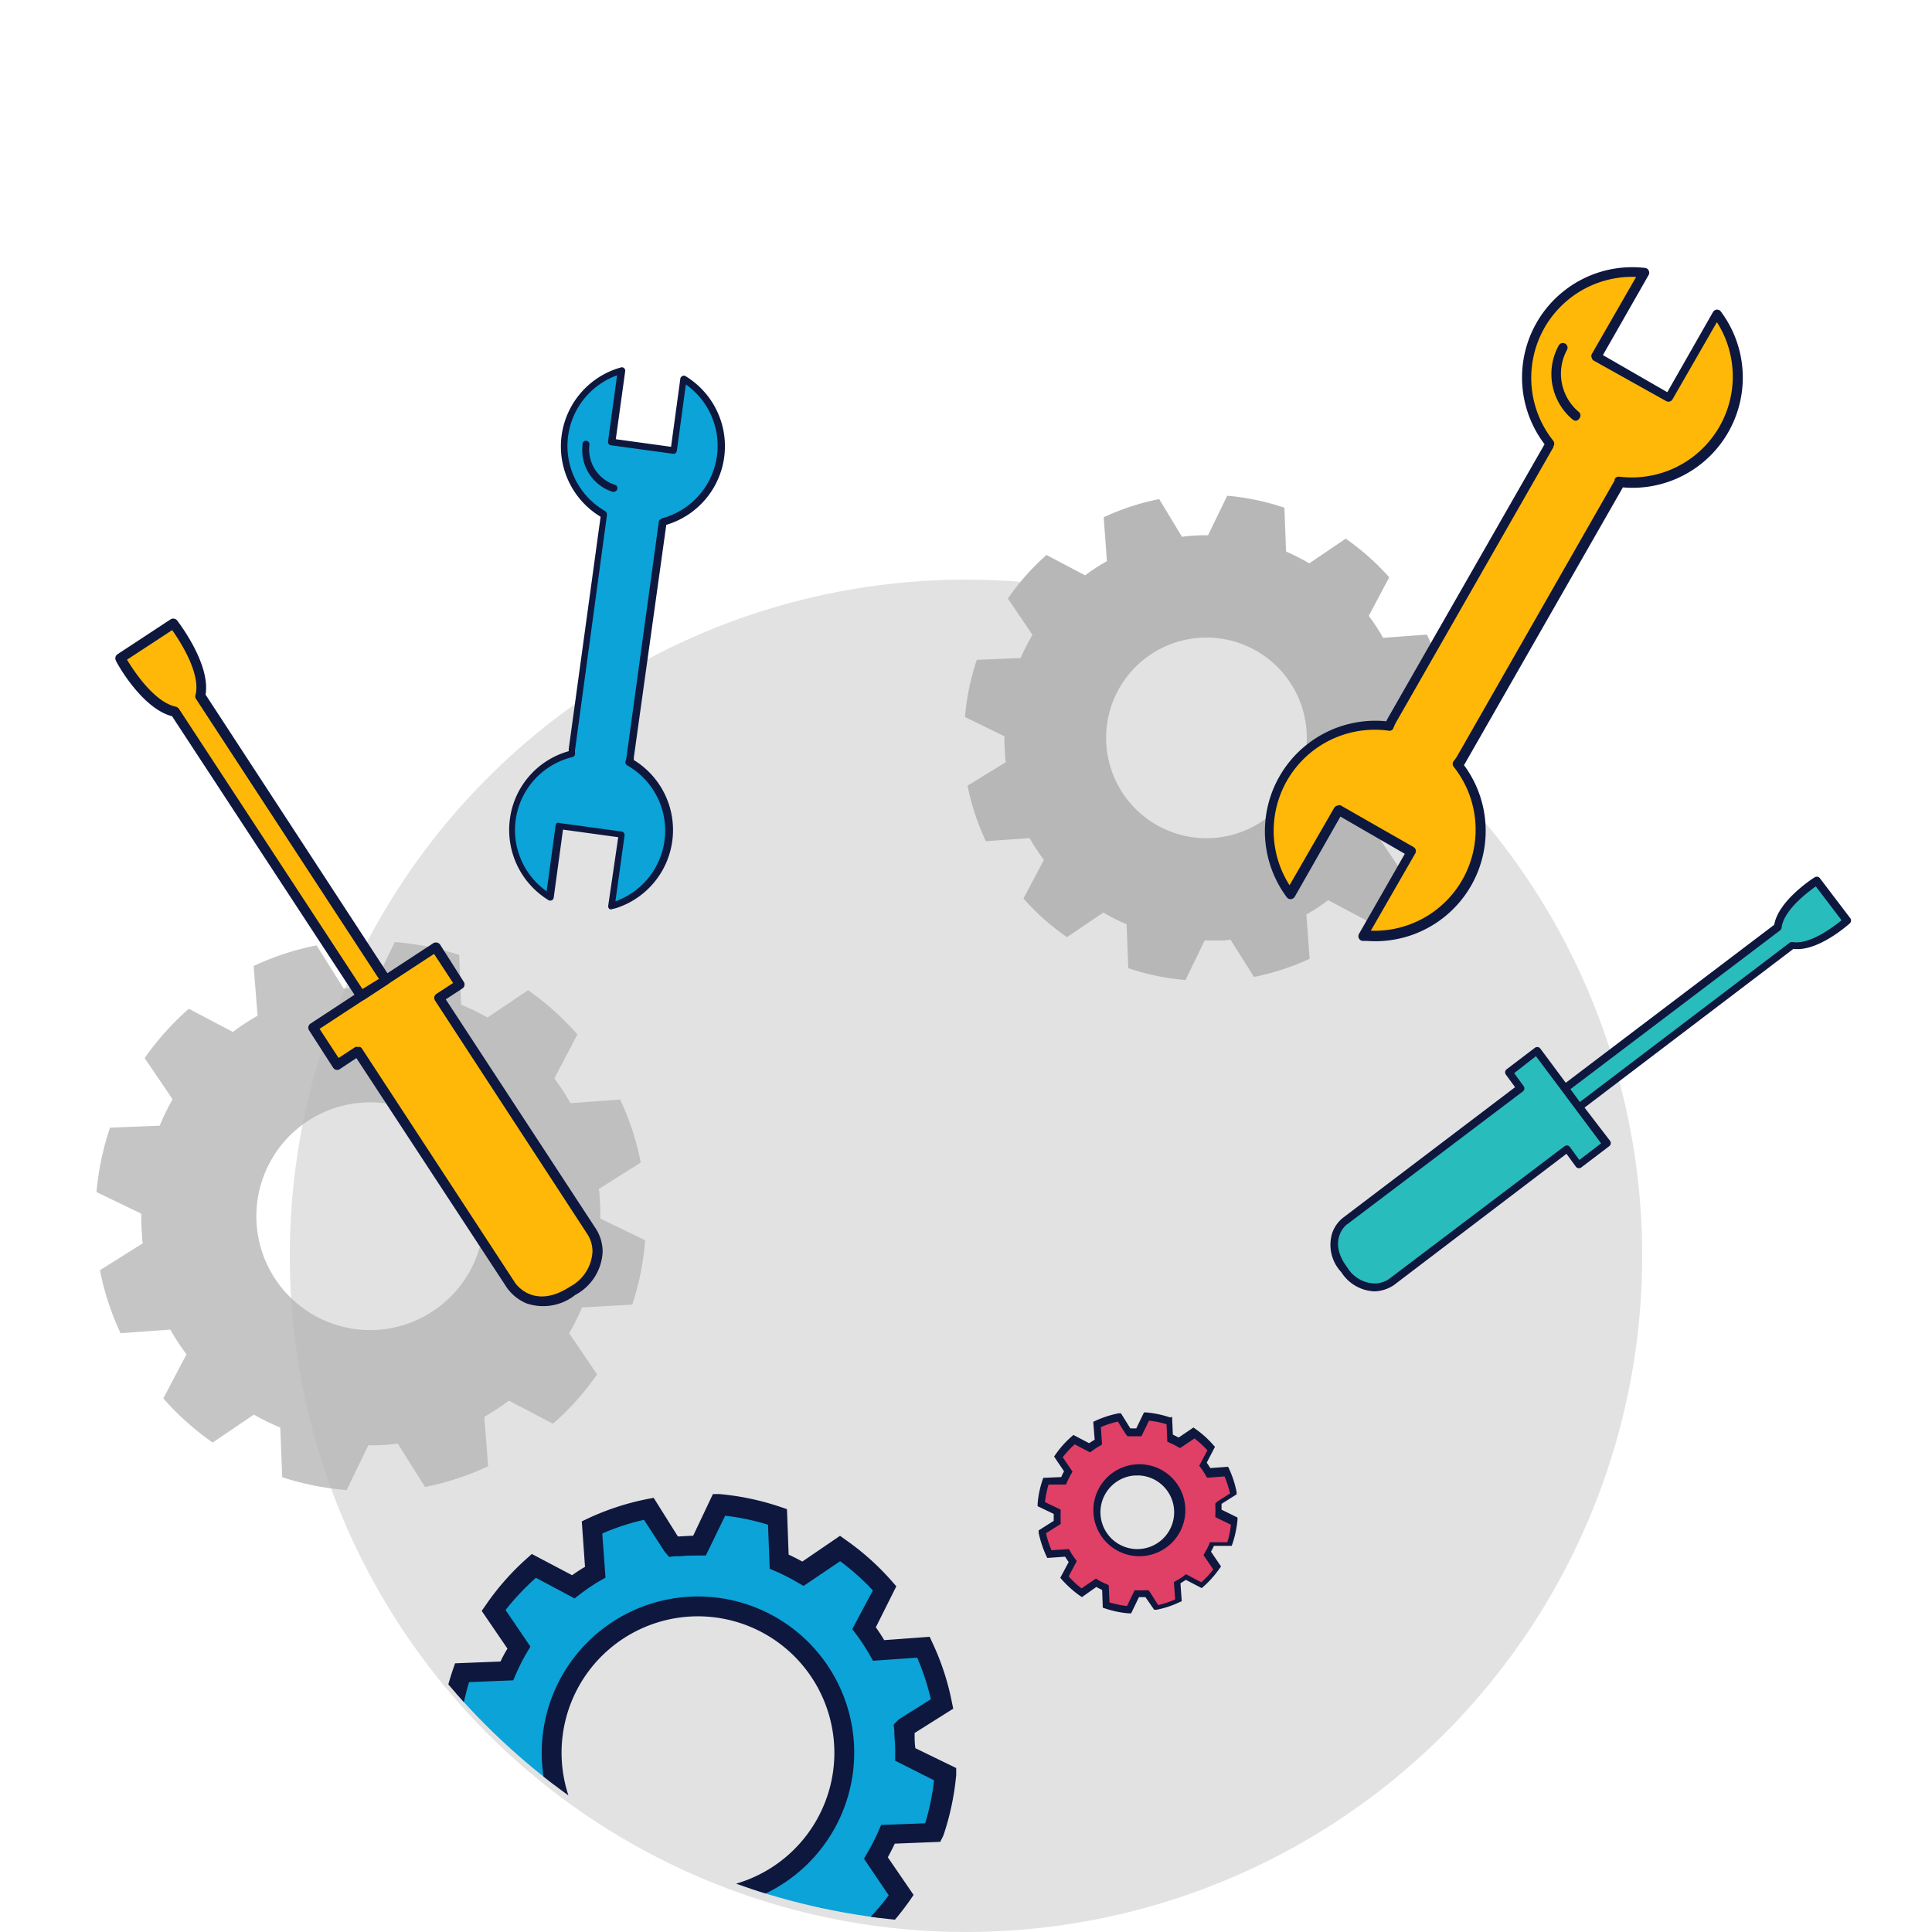 <svg id="Layer_1" data-name="Layer 1" xmlns="http://www.w3.org/2000/svg" xmlns:xlink="http://www.w3.org/1999/xlink" viewBox="0 0 150 150"><defs><style>.cls-1{fill:none;}.cls-2{fill:#e2e2e2;}.cls-3,.cls-4{fill:#b7b7b7;}.cls-3{opacity:0.8;}.cls-5{fill:#e03f66;}.cls-6{fill:#0e173d;}.cls-7{fill:#ffb808;}.cls-8{fill:#0ba3d8;}.cls-9{fill:#28bcbc;}.cls-10{clip-path:url(#clip-path);}</style><clipPath id="clip-path"><circle class="cls-1" cx="74.85" cy="96.82" r="52.5"/></clipPath></defs><circle class="cls-2" cx="75" cy="97.5" r="52.5"/><path class="cls-3" d="M49.09,101.29a21.21,21.21,0,0,0,1-5l-3.48-1.68a16.19,16.19,0,0,0-.06-1.7c0-.2,0-.39-.07-.59l3.27-2.06a21.07,21.07,0,0,0-1.6-4.89l-3.86.28a17.55,17.55,0,0,0-1.25-1.92l1.79-3.42a21.55,21.55,0,0,0-3.83-3.43L37.85,79a17.14,17.14,0,0,0-2.05-1l-.15-3.86a21.71,21.71,0,0,0-5-1l-1.68,3.48c-.56,0-1.13,0-1.7.06l-.59.07L24.58,73.4A21.07,21.07,0,0,0,19.69,75L20,78.86a17.63,17.63,0,0,0-1.92,1.26l-3.42-1.8a21.51,21.51,0,0,0-3.43,3.83l2.17,3.2a17.14,17.14,0,0,0-1,2.05l-3.86.15a21.71,21.71,0,0,0-1.05,5l3.48,1.68c0,.57,0,1.13.06,1.7,0,.2,0,.39.07.59L7.76,98.62a21.07,21.07,0,0,0,1.6,4.89l3.86-.28a17.63,17.63,0,0,0,1.26,1.92l-1.8,3.42A21.51,21.51,0,0,0,16.51,112l3.2-2.17a17.14,17.14,0,0,0,2.05,1l.15,3.86a21.71,21.71,0,0,0,5,1l1.69-3.48a16.29,16.29,0,0,0,1.7-.06l.58-.07L33,115.45a21.82,21.82,0,0,0,4.9-1.61L37.6,110a21.75,21.75,0,0,0,1.92-1.25l3.41,1.79a21.17,21.17,0,0,0,3.43-3.83l-2.17-3.2a17.14,17.14,0,0,0,1-2Zm-19.54,1.94a8.84,8.84,0,1,1,8-9.58A8.86,8.86,0,0,1,29.55,103.23Z"/><path class="cls-4" d="M111.57,63.35a18.82,18.82,0,0,0,.92-4.45l-3.06-1.48q0-.75-.06-1.5c0-.17,0-.34-.06-.52l2.89-1.82a18.93,18.93,0,0,0-1.41-4.31l-3.41.25a14.59,14.59,0,0,0-1.11-1.7l1.59-3a19.48,19.48,0,0,0-3.38-3l-2.83,1.92a16,16,0,0,0-1.8-.92l-.13-3.4a18.85,18.85,0,0,0-4.44-.93l-1.49,3.07a12.62,12.62,0,0,0-1.5.06,4.6,4.6,0,0,0-.52.06L90,38.75a18.93,18.93,0,0,0-4.31,1.41l.25,3.41a14.85,14.85,0,0,0-1.69,1.1l-3-1.58a18.64,18.64,0,0,0-3,3.38l1.91,2.82a16.93,16.93,0,0,0-.92,1.8l-3.4.14a18.84,18.84,0,0,0-.92,4.44l3.06,1.49q0,.73.06,1.5c0,.17,0,.34.06.51L75.12,61a18.79,18.79,0,0,0,1.42,4.31l3.4-.24a14.47,14.47,0,0,0,1.11,1.69l-1.59,3a18.7,18.7,0,0,0,3.38,3l2.82-1.91a15.31,15.31,0,0,0,1.81.91l.13,3.41a18.84,18.84,0,0,0,4.44.92l1.49-3.07c.49,0,1,0,1.5,0l.51-.06,1.82,2.89a19.52,19.52,0,0,0,4.32-1.41L101.43,71a15.87,15.87,0,0,0,1.69-1.11l3,1.59a19.38,19.38,0,0,0,3-3.38l-1.91-2.83a16.93,16.93,0,0,0,.92-1.8Zm-17.23,1.7a7.79,7.79,0,1,1,7.09-8.44A7.8,7.8,0,0,1,94.34,65.05Z"/><path class="cls-5" d="M95.5,119.85a7.61,7.61,0,0,0,.37-1.78l-1.23-.6c0-.2,0-.4,0-.6l0-.21,1.16-.73a7.17,7.17,0,0,0-.57-1.73l-1.36.1a6.15,6.15,0,0,0-.45-.68l.64-1.21a7.85,7.85,0,0,0-1.36-1.21l-1.13.77a6.1,6.1,0,0,0-.72-.37l-.06-1.37a7.51,7.51,0,0,0-1.78-.37l-.59,1.23-.61,0-.2,0L86.83,110a7.17,7.17,0,0,0-1.73.57l.1,1.36a6.67,6.67,0,0,0-.68.45l-1.21-.64a7.51,7.51,0,0,0-1.22,1.36l.77,1.13a6.1,6.1,0,0,0-.37.72l-1.36.06a7,7,0,0,0-.37,1.78l1.23.6c0,.2,0,.4,0,.6s0,.14,0,.21l-1.15.73a8,8,0,0,0,.56,1.73l1.37-.1a7.15,7.15,0,0,0,.44.68l-.63,1.2A7.45,7.45,0,0,0,84,123.64l1.13-.77a7.14,7.14,0,0,0,.73.37l0,1.36a7.63,7.63,0,0,0,1.78.38l.6-1.24a4,4,0,0,0,.6,0l.21,0,.73,1.16a7.63,7.63,0,0,0,1.73-.57l-.1-1.37a6.07,6.07,0,0,0,.68-.44l1.21.64a7.8,7.8,0,0,0,1.21-1.36l-.76-1.13c.13-.24.25-.48.36-.73Zm-6.92.68a3.13,3.13,0,1,1,2.85-3.38A3.11,3.11,0,0,1,88.58,120.53Z"/><path class="cls-6" d="M87.82,125.26l-.18,0a7.62,7.62,0,0,1-1.84-.38l-.18-.06-.05-1.38a4.73,4.73,0,0,1-.45-.23L84,124l-.15-.1a8.47,8.47,0,0,1-1.41-1.26l-.12-.14.65-1.22-.28-.42-1.38.1-.08-.17a8.35,8.35,0,0,1-.59-1.79l0-.18,1.17-.74V118c0-.15,0-.3,0-.46l-1.25-.6,0-.18a7.7,7.7,0,0,1,.38-1.85l.06-.17,1.39-.06c.07-.15.14-.3.22-.45l-.77-1.14.1-.15a7.66,7.66,0,0,1,1.26-1.41l.14-.12,1.22.64c.14-.09.28-.19.43-.27l-.11-1.39.17-.08a8,8,0,0,1,1.79-.58l.19,0,.73,1.17h0c.15,0,.31,0,.46,0l.6-1.24H89a8.12,8.12,0,0,1,1.85.39L91,110l.06,1.38.45.23,1.15-.78.15.11a7.64,7.64,0,0,1,1.4,1.26l.12.13-.64,1.23c.1.14.19.28.28.42l1.38-.1.08.17a7.81,7.81,0,0,1,.58,1.79l0,.18-1.17.74v0c0,.15,0,.3,0,.45l1.24.61v.18a8.35,8.35,0,0,1-.39,1.85l-.06.17-1.38,0a4.73,4.73,0,0,1-.23.45l.78,1.15-.11.15a8,8,0,0,1-1.25,1.41l-.14.12-1.23-.64-.42.27.1,1.39-.17.07a7.23,7.23,0,0,1-1.79.59l-.18,0L88.93,124h-.05l-.45,0Zm-1.68-.85a8,8,0,0,0,1.36.28l.59-1.22h.17a5.63,5.63,0,0,0,.58,0H89l.17,0,.12.15.63,1a7.57,7.57,0,0,0,1.32-.44l-.1-1.34.15-.09a6,6,0,0,0,.65-.42l.14-.11,1.19.63a7.12,7.12,0,0,0,.93-1l-.76-1.11.08-.15a5.7,5.7,0,0,0,.36-.69l.06-.16,1.35,0a7,7,0,0,0,.28-1.36l-1.21-.59v-.17a5.72,5.72,0,0,0,0-.58s0-.1,0-.15l0-.16.14-.14,1-.64a7.83,7.83,0,0,0-.43-1.32l-1.35.1-.09-.15a6.52,6.52,0,0,0-.42-.65l-.1-.13.63-1.2a7.53,7.53,0,0,0-1-.92l-1.12.75-.15-.08a5.58,5.58,0,0,0-.69-.35l-.15-.07-.06-1.35a6.84,6.84,0,0,0-1.36-.28l-.59,1.21h-.17l-.57,0-.17,0-.17,0-.12-.14-.63-1a7.28,7.28,0,0,0-1.32.43l.09,1.35-.14.09a6,6,0,0,0-.65.42l-.14.1-1.19-.62a7,7,0,0,0-.93,1l.76,1.12-.09.15a7.46,7.46,0,0,0-.35.69l-.07.16-1.35,0a7.82,7.82,0,0,0-.28,1.36l1.22.59v.17a5.44,5.44,0,0,0,0,.57,1.36,1.36,0,0,0,0,.2l0,.17-1.14.72a7.28,7.28,0,0,0,.43,1.32l1.35-.09.08.14a4.88,4.88,0,0,0,.43.65l.1.14-.63,1.19a7.12,7.12,0,0,0,1,.93l1.12-.76.14.09a6.38,6.38,0,0,0,.69.35l.16.07Zm2.17-3.59a3.57,3.57,0,1,1,.3,0Zm0-6.26h-.26a2.86,2.86,0,0,0,.5,5.7h0a2.86,2.86,0,0,0,2.6-3.1,2.86,2.86,0,0,0-2.84-2.61Z"/><path class="cls-7" d="M29,76.65l4.77-3.12,1.89,2.9-1.6,1L46,95.68s1.62,2.47-1.54,4.54-4.78-.4-4.78-.4L27.78,81.62l-1.6,1-1.9-2.9Z"/><path class="cls-6" d="M40.84,101.18A3.59,3.59,0,0,1,39.37,100L27.67,82.15,26.39,83a.38.38,0,0,1-.29.06.38.38,0,0,1-.24-.17L24,80a.38.38,0,0,1,.11-.53l4.76-3.12h0l4.77-3.12a.4.4,0,0,1,.53.11L36,76.22a.38.38,0,0,1,.06.29.35.35,0,0,1-.17.24l-1.28.84,11.7,17.88a3.37,3.37,0,0,1,.48,1.7,4,4,0,0,1-2.13,3.37A4,4,0,0,1,40.84,101.18ZM27.93,81.27a.39.39,0,0,1,.17.14L40,99.61c.06.08,1.46,2.11,4.25.29A3.28,3.28,0,0,0,46,97.18a2.47,2.47,0,0,0-.35-1.29L33.78,77.69a.38.38,0,0,1,.11-.53l1.29-.84L33.7,74.06l-8.89,5.82,1.48,2.26,1.28-.84a.42.42,0,0,1,.29,0Z"/><path class="cls-7" d="M13.41,48.41l-2.05,1.35L9.3,51.11s2,3.74,4.29,4.15L28,77.32,30,76.06,15.51,54C16,51.77,13.41,48.41,13.41,48.41Z"/><path class="cls-6" d="M27.88,77.67a.35.35,0,0,1-.17-.15L13.36,55.61C11,55,9.05,51.45,9,51.29a.38.38,0,0,1,.13-.5l4.11-2.7a.39.39,0,0,1,.52.09c.1.14,2.6,3.37,2.2,5.75L30.27,75.85a.39.39,0,0,1-.11.53l-1.92,1.26a.42.42,0,0,1-.29,0ZM13.74,54.91a.35.35,0,0,1,.17.15L28.14,76.79,29.42,76,15.19,54.22a.36.36,0,0,1,0-.3c.39-1.68-1.23-4.16-1.82-5l-3.51,2.3c.53.87,2.15,3.35,3.85,3.66Z"/><path class="cls-8" d="M51.44,40.51a.28.28,0,0,1,0,.09L48.94,58.78a3.21,3.21,0,0,1-.08.36,6.1,6.1,0,0,1-1.37,11.18l.76-5.55-4.81-.66-.76,5.55a6.1,6.1,0,0,1,1.69-11.14,1.56,1.56,0,0,1,0-.37L46.87,40a.13.13,0,0,0,0-.06,6.09,6.09,0,0,1,1.35-11.18l-.76,5.54,4.81.66L53,29.4a6.1,6.1,0,0,1-1.6,11.11Z"/><path class="cls-6" d="M47.56,70.57a.26.26,0,0,1-.25,0,.3.3,0,0,1-.09-.24L48,65l-4.29-.59-.72,5.28a.27.27,0,0,1-.4.2,6.39,6.39,0,0,1-3-6.31,6.32,6.32,0,0,1,4.57-5.26,1.23,1.23,0,0,1,0-.2l2.47-18a6.37,6.37,0,0,1,1.57-11.59.25.25,0,0,1,.25.05.27.27,0,0,1,.09.24l-.73,5.28,4.29.59.72-5.28a.27.27,0,0,1,.15-.21.25.25,0,0,1,.25,0,6.37,6.37,0,0,1-1.49,11.55L49.21,58.81c0,.07,0,.14,0,.2a6.37,6.37,0,0,1-1.42,11.51Zm3.81-30.32a5.83,5.83,0,0,0,1.88-10.4L52.55,35a.32.32,0,0,1-.1.18.29.29,0,0,1-.2.05l-4.82-.66a.26.26,0,0,1-.22-.3l.7-5.13A5.83,5.83,0,0,0,47,39.69a.37.37,0,0,1,.12.32L44.65,58.19a1.16,1.16,0,0,0,0,.32.28.28,0,0,1-.21.27,5.83,5.83,0,0,0-2,10.42l.7-5.12a.27.27,0,0,1,.1-.18.24.24,0,0,1,.2,0l4.82.66a.21.21,0,0,1,.17.1.25.25,0,0,1,.06.2l-.71,5.12a5.83,5.83,0,0,0,.91-10.56.27.27,0,0,1-.12-.32,1.41,1.41,0,0,0,.07-.31l2.5-18.21v-.05a.27.27,0,0,1,.19-.23Z"/><path class="cls-6" d="M47.75,38.16a.26.26,0,0,0,.17-.17.26.26,0,0,0-.16-.34,2.9,2.9,0,0,1-2-3.11.27.27,0,1,0-.53,0,3.4,3.4,0,0,0,2.35,3.65A.33.33,0,0,0,47.75,38.16Z"/><path class="cls-9" d="M122,85.18l-2.71-3.57-2.17,1.65.91,1.2L104.42,94.81s-1.85,1.41,0,3.77,3.64,1,3.64,1L121.65,89.2l.91,1.2,2.17-1.65Z"/><path class="cls-6" d="M106.69,100.26a3.21,3.21,0,0,1-2.56-1.5,3.09,3.09,0,0,1-.69-3.05,2.65,2.65,0,0,1,.8-1.14l13.39-10.16-.73-1A.3.3,0,0,1,117,83l2.17-1.65a.3.3,0,0,1,.42.06L122.26,85h0L125,88.57a.3.3,0,0,1-.06.42l-2.17,1.65a.3.3,0,0,1-.42-.06l-.73-1L108.2,99.79a2.87,2.87,0,0,1-1.31.46Zm10.87-16.94.73,1a.29.29,0,0,1-.06.42L104.6,95.05c-.06,0-1.58,1.26,0,3.35a2.57,2.57,0,0,0,2.23,1.25,2.07,2.07,0,0,0,1-.34L121.46,89a.3.3,0,0,1,.43.06l.73,1,1.69-1.29L119.25,82Z"/><path class="cls-9" d="M141.06,68.37l1.17,1.54,1.17,1.54s-2.5,2.24-4.28,2L122.6,85.94l-1.09-1.44L138,72C138.23,70.17,141.06,68.37,141.06,68.37Z"/><path class="cls-6" d="M122.6,86.24h0a.28.28,0,0,1-.2-.12l-1.09-1.44a.3.3,0,0,1,0-.42L137.75,71.8c.32-1.87,3-3.61,3.15-3.69a.3.3,0,0,1,.4.08l2.34,3.08a.31.31,0,0,1,0,.4c-.11.1-2.51,2.25-4.4,2L122.78,86.18A.3.3,0,0,1,122.6,86.24Zm-.67-1.68.73,1,16.28-12.36a.31.31,0,0,1,.23-.06c1.34.23,3.19-1.19,3.81-1.69l-2-2.63c-.66.46-2.51,1.87-2.66,3.22a.32.32,0,0,1-.12.2ZM138,72Z"/><path class="cls-7" d="M125.74,37.46l0,.11L113.44,59a2.69,2.69,0,0,1-.29.41,8.2,8.2,0,0,1-7.32,13.26l3.73-6.53-5.67-3.25-3.74,6.54a8.21,8.21,0,0,1,7.71-13,2.65,2.65,0,0,1,.21-.46L120.32,34.5l0-.06a8.21,8.21,0,0,1,7.31-13.28l-3.74,6.53,5.68,3.25,3.74-6.54a8.21,8.21,0,0,1-7.6,13.06Z"/><path class="cls-6" d="M106.05,73.05l-.26,0a.34.34,0,0,1-.28-.19.36.36,0,0,1,0-.35l3.56-6.22-5-2.89-3.55,6.23a.4.4,0,0,1-.3.18.38.38,0,0,1-.31-.14A8.58,8.58,0,0,1,107.63,56l.12-.24,12.17-21.27A8.56,8.56,0,0,1,127.7,20.8.34.34,0,0,1,128,21a.36.36,0,0,1,0,.35l-3.55,6.22,5,2.88L133,24.22a.38.38,0,0,1,.29-.18.35.35,0,0,1,.31.14A8.56,8.56,0,0,1,126,37.84l-12.2,21.33a1.76,1.76,0,0,1-.14.23,8.57,8.57,0,0,1-7.56,13.65Zm-2.13-10.53a.44.44,0,0,1,.15,0l5.67,3.24a.36.36,0,0,1,.14.5l-3.45,6a7.85,7.85,0,0,0,6.44-12.72.36.36,0,0,1,0-.46,3.12,3.12,0,0,0,.25-.35l12.24-21.43s0-.1,0-.1a.36.36,0,0,1,.37-.19,7.84,7.84,0,0,0,7.57-12l-3.45,6a.36.36,0,0,1-.49.13L123.74,28a.36.36,0,0,1-.16-.22.35.35,0,0,1,0-.28l3.45-6a7.84,7.84,0,0,0-6.42,12.74.38.38,0,0,1,0,.41l0,.06L108.38,56.1a3.26,3.26,0,0,0-.18.39.33.33,0,0,1-.39.24,7.85,7.85,0,0,0-7.69,12l3.46-6a.36.36,0,0,1,.21-.17Zm21.82-25.06.32.17Z"/><path class="cls-6" d="M122.33,32.67a.43.43,0,0,1-.22-.09,4.6,4.6,0,0,1-1.1-5.74.36.36,0,0,1,.66.31A3.87,3.87,0,0,0,122.6,32a.36.36,0,0,1,0,.51A.34.34,0,0,1,122.33,32.67Z"/><g class="cls-10"><g id="gear"><path class="cls-8" d="M72.46,142.27a19.08,19.08,0,0,0,.94-4.54l-3.13-1.51c0-.51,0-1-.06-1.54,0-.17,0-.35-.06-.53l2.95-1.86a19.23,19.23,0,0,0-1.44-4.4l-3.48.25a16.58,16.58,0,0,0-1.13-1.73l1.62-3.08a19.92,19.92,0,0,0-3.46-3.09l-2.88,2a16.83,16.83,0,0,0-1.85-.93l-.13-3.48a19.71,19.71,0,0,0-4.54-1L54.29,120a13,13,0,0,0-1.53.06,4.52,4.52,0,0,0-.53.06l-1.86-3A19.15,19.15,0,0,0,46,118.58l.26,3.48a14.71,14.71,0,0,0-1.73,1.13l-3.09-1.62A19.92,19.92,0,0,0,38.31,125l2,2.88a17.69,17.69,0,0,0-.94,1.84l-3.47.14a18.62,18.62,0,0,0-1,4.54L38,136q0,.77.06,1.53l.06.53-2.95,1.86a19.09,19.09,0,0,0,1.45,4.4l3.47-.25a16.66,16.66,0,0,0,1.14,1.73l-1.62,3.08a18.75,18.75,0,0,0,3.45,3.09L46,150a15.1,15.1,0,0,0,1.84.93l.14,3.48a18.91,18.91,0,0,0,4.53,1L54,152.19c.51,0,1,0,1.54-.05l.52-.06L57.94,155a19.64,19.64,0,0,0,4.41-1.44l-.25-3.49A15.11,15.11,0,0,0,63.83,149l3.08,1.62A19.5,19.5,0,0,0,70,147.14l-2-2.89a15.93,15.93,0,0,0,.94-1.84Zm-18.3,5.17a11.36,11.36,0,1,1,11.35-11.36A11.37,11.37,0,0,1,54.16,147.44Z"/><path class="cls-6" d="M53,156.14l-.52,0a19.43,19.43,0,0,1-4.72-1l-.5-.17-.14-3.53a11.75,11.75,0,0,1-1.06-.54l-2.92,2-.44-.31a20,20,0,0,1-3.59-3.21l-.35-.4,1.64-3.12c-.22-.33-.44-.66-.65-1l-3.53.26L36,144.6a19.83,19.83,0,0,1-1.5-4.58l-.1-.52,3-1.88v-.07c0-.38-.05-.75-.06-1.12l-3.18-1.54,0-.52a19.91,19.91,0,0,1,1-4.73l.17-.5,3.53-.14q.24-.52.54-1l-2-2.93.3-.43A20,20,0,0,1,40.9,121l.39-.35,3.13,1.65c.32-.23.65-.45,1-.65l-.25-3.53.48-.23a20.15,20.15,0,0,1,4.58-1.5l.52-.1,1.88,3h.07l1.12-.06L55.35,116l.52,0a20.4,20.4,0,0,1,4.73,1l.5.17.13,3.53c.36.17.72.35,1.06.54l2.93-2,.43.31a20,20,0,0,1,3.59,3.21l.35.4L68,126.34c.23.33.45.66.65,1l3.53-.26.22.48a19.66,19.66,0,0,1,1.5,4.58l.11.52-3,1.89s0,0,0,.08c0,.36,0,.73.06,1.1l3.17,1.54,0,.53a20.43,20.43,0,0,1-1,4.72L73,143l-3.53.14c-.17.36-.35.71-.54,1.06l2,2.92-.3.44a20.62,20.62,0,0,1-3.21,3.59l-.4.35-3.13-1.64c-.32.22-.65.44-1,.64l.26,3.54-.48.22a20.06,20.06,0,0,1-4.59,1.5l-.52.11-1.88-3h-.07c-.37,0-.74,0-1.11.06Zm-4.25-2.32a18.94,18.94,0,0,0,3.33.69l1.5-3.09H54c.48,0,1,0,1.46-.06l.36,0,.48-.06.4.4,1.58,2.49a18,18,0,0,0,3.23-1.06l-.24-3.42.42-.24a18.74,18.74,0,0,0,1.65-1.08l.39-.29,3,1.59a18.9,18.9,0,0,0,2.27-2.54l-1.92-2.84.24-.42a17.16,17.16,0,0,0,.9-1.76l.19-.44,3.42-.13a18.18,18.18,0,0,0,.69-3.34L69.5,136.7v-.49a12,12,0,0,0-.06-1.46l0-.37-.06-.48.39-.4,2.5-1.57a18.51,18.51,0,0,0-1.06-3.23l-3.43.24-.24-.42a14.61,14.61,0,0,0-1.08-1.65l-.29-.39,1.6-3a18.9,18.9,0,0,0-2.54-2.27l-2.84,1.92-.42-.24a15.36,15.36,0,0,0-1.76-.9l-.45-.19-.13-3.42a17.93,17.93,0,0,0-3.33-.7l-1.5,3.09h-.49c-.48,0-1,0-1.45.05l-.42,0-.49.06-.34-.4L50,118a18.06,18.06,0,0,0-3.24,1.06l.25,3.43-.43.24A15.41,15.41,0,0,0,45,123.8l-.39.3-3-1.6A19.53,19.53,0,0,0,39.25,125l1.93,2.84-.25.42a16,16,0,0,0-.89,1.75l-.19.45-3.43.14a18.57,18.57,0,0,0-.69,3.33l3.09,1.5V136c0,.49,0,1,.06,1.46a4.26,4.26,0,0,0,.06.5l.06.48-2.91,1.84a17.8,17.8,0,0,0,1.06,3.24l3.42-.25.24.42a16.72,16.72,0,0,0,1.08,1.65l.29.39-1.59,3A17.75,17.75,0,0,0,43.12,151L46,149.06l.42.25a18,18,0,0,0,1.75.89l.45.19Zm5.45-5.61a12.13,12.13,0,1,1,12.12-12.13A12.14,12.14,0,0,1,54.16,148.21Zm0-22.72a10.59,10.59,0,1,0,10.58,10.59A10.6,10.6,0,0,0,54.16,125.49Z"/></g></g></svg>